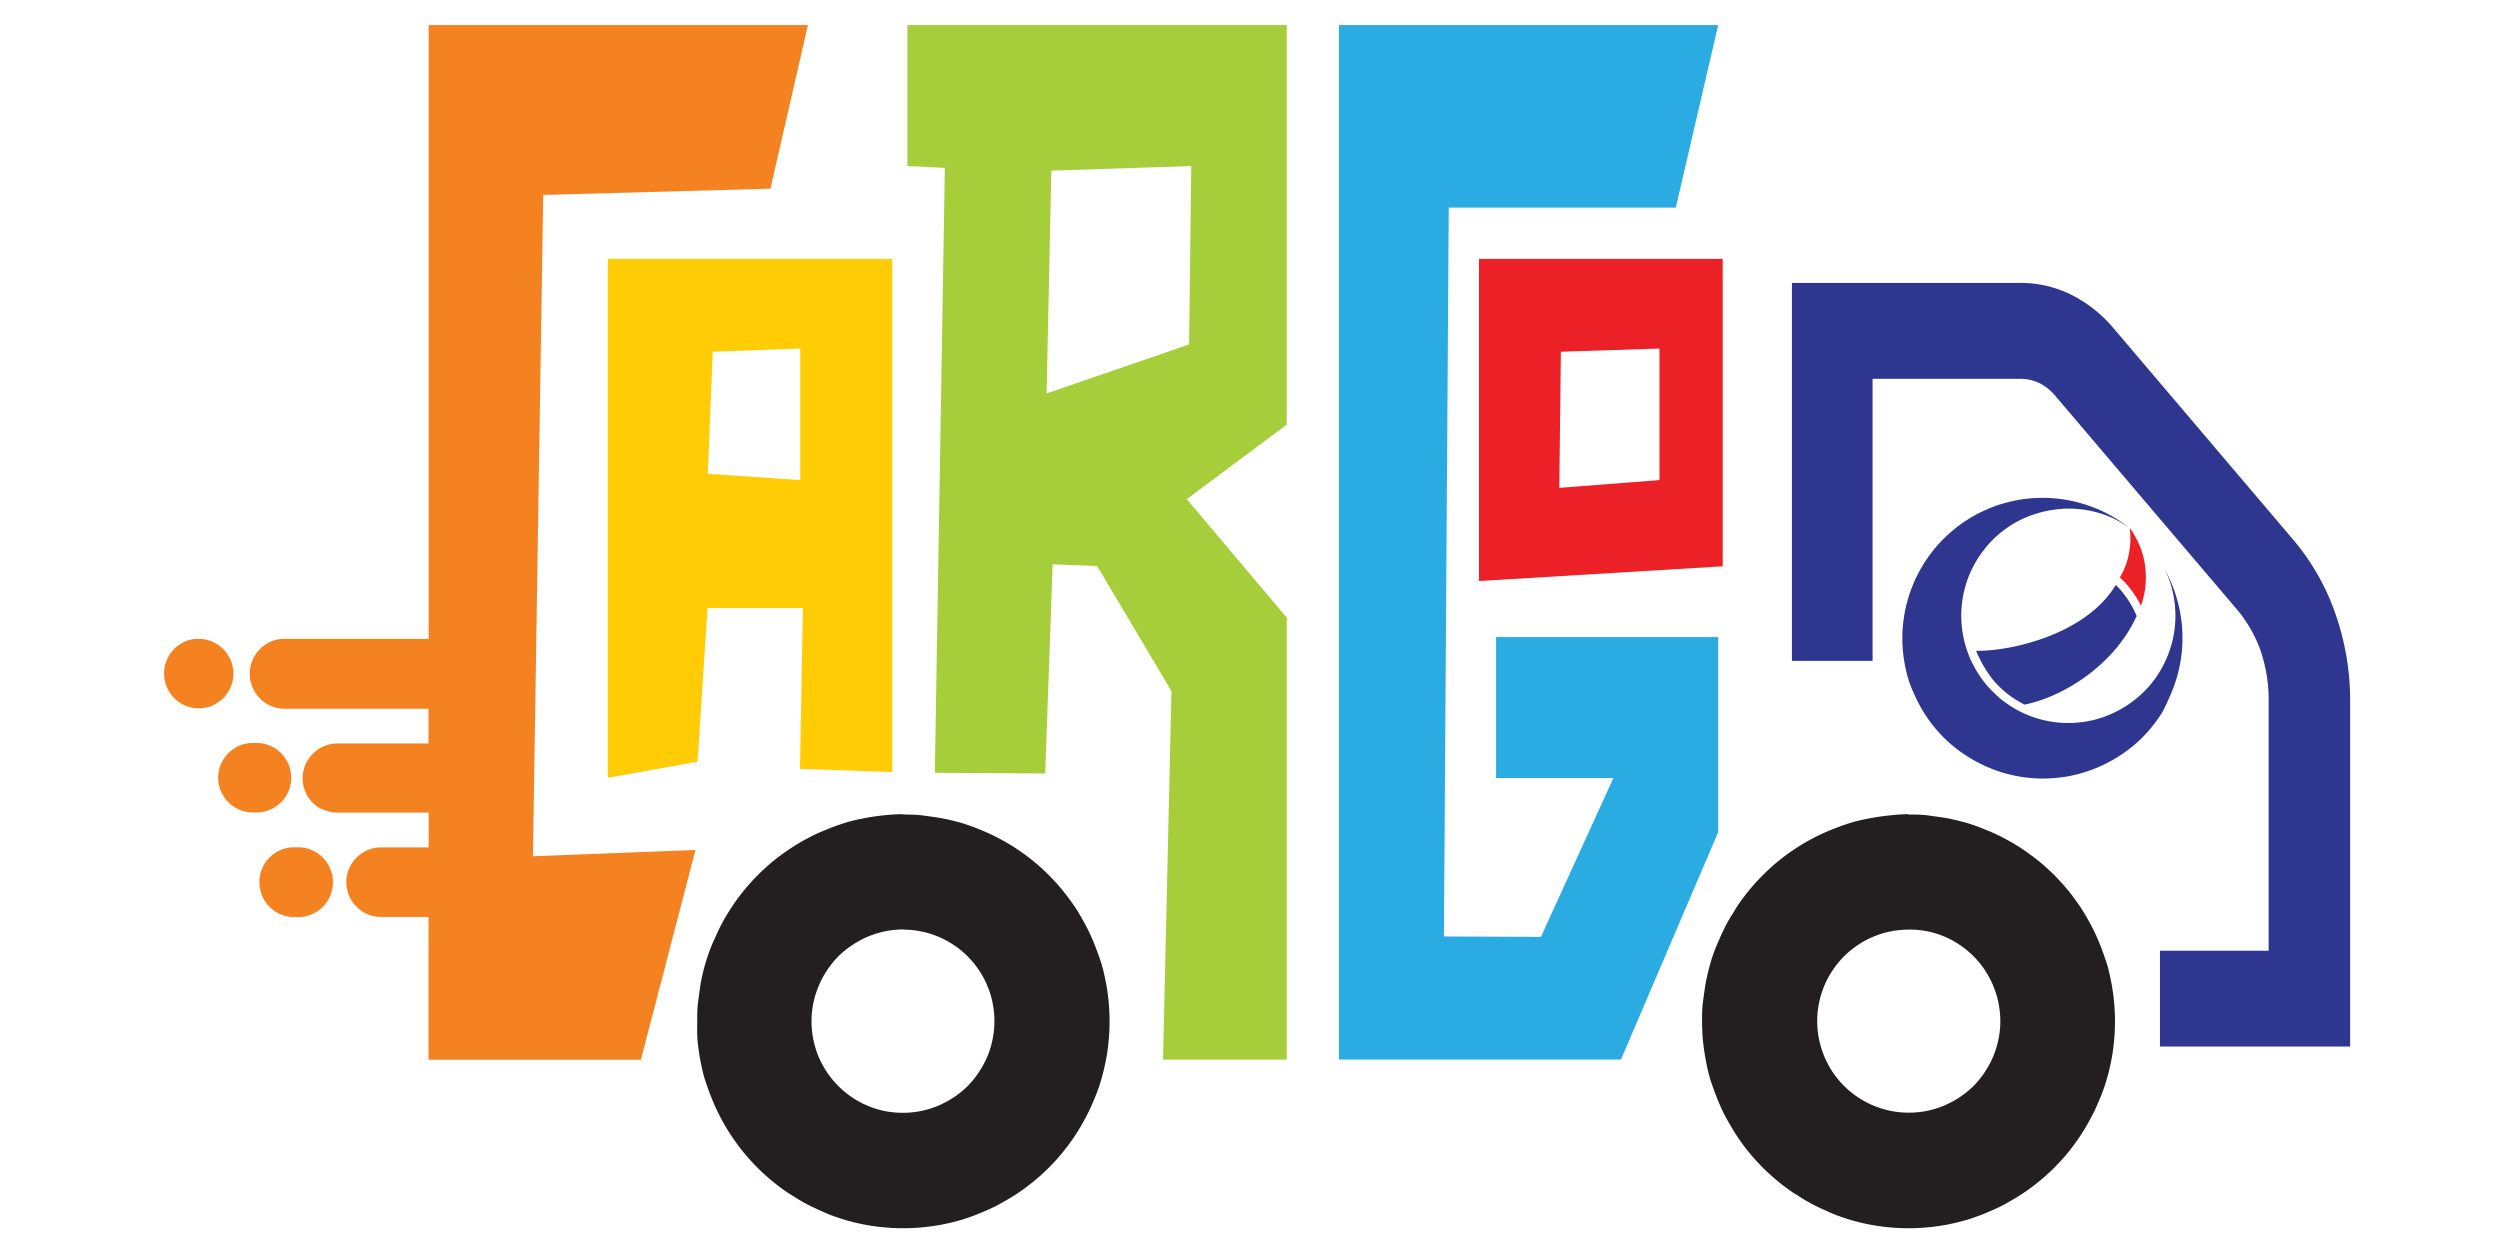 <svg id="Layer_1" data-name="Layer 1" xmlns="http://www.w3.org/2000/svg" xmlns:xlink="http://www.w3.org/1999/xlink" viewBox="0 0 354.98 177.86"><defs><style>.cls-1{fill:none;}.cls-2{clip-path:url(#clip-path);}.cls-3,.cls-5{fill:#231f20;}.cls-11,.cls-4{fill:#2e368f;}.cls-10,.cls-11,.cls-5,.cls-6,.cls-7,.cls-8,.cls-9{fill-rule:evenodd;}.cls-6{fill:#f58220;}.cls-7{fill:#ffcc06;}.cls-8{fill:#a5ce3a;}.cls-9{fill:#2aace2;}.cls-10{fill:#ec2027;}</style><clipPath id="clip-path"><rect class="cls-1" width="354.98" height="177.86"/></clipPath></defs><g class="cls-2"><path class="cls-3" d="M271,132a12.62,12.62,0,0,0-2.53.25,12,12,0,0,0-2.43.74,11.76,11.76,0,0,0-2.24,1.2,12.71,12.71,0,0,0-3.58,3.58,12.92,12.92,0,0,0-1.94,4.68,13,13,0,0,0,0,5.07,13.14,13.14,0,0,0,1.93,4.68,12.93,12.93,0,0,0,3.58,3.59,13,13,0,0,0,2.24,1.2,12.91,12.91,0,0,0,5,1,13.47,13.47,0,0,0,2.53-.24,13.09,13.09,0,0,0,2.43-.74,13.79,13.79,0,0,0,2.24-1.2,13.19,13.19,0,0,0,2-1.61,12.7,12.7,0,0,0,1.61-2,13.38,13.38,0,0,0,1.2-2.24,13,13,0,0,0,.74-2.44,12.62,12.62,0,0,0,.25-2.53,13.16,13.16,0,0,0-1-5,13.48,13.48,0,0,0-1.2-2.25,12.71,12.71,0,0,0-3.58-3.58,12.74,12.74,0,0,0-2.24-1.21,13.06,13.06,0,0,0-2.43-.73A12.69,12.69,0,0,0,271,132Zm0-16.34c1,0,1.91,0,2.87.14s1.9.24,2.84.43,1.87.42,2.79.69a28,28,0,0,1,2.7,1,24.69,24.69,0,0,1,2.6,1.23,26.88,26.88,0,0,1,2.47,1.48q1.18.8,2.31,1.71c.74.61,1.45,1.26,2.13,1.94s1.32,1.39,1.93,2.13,1.17,1.51,1.71,2.31,1,1.63,1.47,2.47a25.83,25.83,0,0,1,1.23,2.61c.37.89.69,1.79,1,2.71s.51,1.85.7,2.79a29.63,29.63,0,0,1,.42,8.61,27.39,27.39,0,0,1-.42,2.84c-.19.95-.42,1.88-.7,2.8s-.6,1.82-1,2.71a24.69,24.69,0,0,1-1.23,2.6c-.45.85-.94,1.67-1.47,2.47s-1.11,1.57-1.71,2.32-1.26,1.45-1.93,2.13-1.39,1.32-2.13,1.93-1.52,1.19-2.31,1.72-1.62,1-2.47,1.48-1.71.86-2.6,1.23a28,28,0,0,1-2.7,1c-.92.28-1.85.51-2.79.7a29.46,29.46,0,0,1-11.43,0c-.94-.19-1.87-.42-2.78-.7s-1.82-.6-2.71-1-1.75-.78-2.6-1.23-1.66-1-2.46-1.48a27.67,27.67,0,0,1-2.31-1.72c-.74-.61-1.45-1.25-2.13-1.93s-1.32-1.39-1.93-2.13-1.18-1.52-1.71-2.32-1-1.62-1.48-2.47-.86-1.71-1.23-2.6-.69-1.79-1-2.71-.51-1.85-.69-2.8-.33-1.89-.43-2.84-.14-1.92-.14-2.88,0-1.92.14-2.88.24-1.9.43-2.85.42-1.87.69-2.79.61-1.82,1-2.71.78-1.76,1.23-2.61,1-1.67,1.48-2.47a27.55,27.55,0,0,1,1.71-2.31c.61-.74,1.25-1.45,1.93-2.13s1.39-1.33,2.13-1.94a27.55,27.55,0,0,1,2.31-1.71,28.13,28.13,0,0,1,2.46-1.48,26.73,26.73,0,0,1,2.6-1.23c.89-.37,1.79-.7,2.71-1s1.84-.51,2.78-.69,1.89-.33,2.85-.43S270,115.61,271,115.61Z"/><path class="cls-4" d="M265.89,93.84H254.44V40.17h32.27A16.12,16.12,0,0,1,294,41.8a18.89,18.89,0,0,1,6.15,4.86l25.49,30a33,33,0,0,1,6,10.57,37.21,37.21,0,0,1,2.06,12.45v48.92h-27V135h15.43V99.74A21.85,21.85,0,0,0,321,92.43a19,19,0,0,0-3.55-6.1l-25.51-30a7.31,7.31,0,0,0-2.35-1.93,6.36,6.36,0,0,0-2.85-.61H265.89v40Z"/><path class="cls-5" d="M128.24,132a12.69,12.69,0,0,1,2.53.25,13,13,0,0,1,4.67,1.94,12.85,12.85,0,0,1,3.57,3.58,12.4,12.4,0,0,1,1.2,2.24,12.26,12.26,0,0,1,.74,2.44,13,13,0,0,1,0,5.07,12.93,12.93,0,0,1-.73,2.44,13.79,13.79,0,0,1-1.2,2.24,12.7,12.7,0,0,1-1.61,2,13.18,13.18,0,0,1-2,1.62,13.79,13.79,0,0,1-2.24,1.2,13.09,13.09,0,0,1-2.43.74,12.69,12.69,0,0,1-2.53.25,13.39,13.39,0,0,1-2.53-.24,12.64,12.64,0,0,1-2.43-.74,13,13,0,0,1-2.24-1.2,13.17,13.17,0,0,1-4.79-5.82,13.74,13.74,0,0,1-.74-2.44,13.4,13.4,0,0,1-.25-2.53,12.91,12.91,0,0,1,1-5,12.15,12.15,0,0,1,1.2-2.25,12.7,12.7,0,0,1,1.61-2,13.11,13.11,0,0,1,2-1.61,12.83,12.83,0,0,1,2.25-1.21,13.16,13.16,0,0,1,5-1Zm0-16.34c1,0,1.91,0,2.87.14s1.9.24,2.84.43,1.87.42,2.79.69a28,28,0,0,1,2.7,1,24.69,24.69,0,0,1,2.6,1.23,26.88,26.88,0,0,1,2.47,1.48c.79.53,1.56,1.1,2.3,1.71a26.22,26.22,0,0,1,2.13,1.94,27.68,27.68,0,0,1,1.93,2.13c.61.74,1.18,1.51,1.72,2.31s1,1.63,1.47,2.47a25.83,25.83,0,0,1,1.23,2.61c.37.89.69,1.79,1,2.71s.51,1.85.7,2.79a28,28,0,0,1,.42,2.85c.09,1,.14,1.92.14,2.88s-.05,1.92-.14,2.88a27.39,27.39,0,0,1-.42,2.84c-.19.95-.42,1.88-.7,2.8s-.6,1.82-1,2.71a24.69,24.69,0,0,1-1.23,2.6c-.45.85-.94,1.67-1.47,2.47s-1.11,1.57-1.72,2.32a27.68,27.68,0,0,1-1.93,2.13,26.1,26.1,0,0,1-2.13,1.93c-.74.61-1.51,1.19-2.3,1.72s-1.62,1-2.47,1.48-1.71.86-2.6,1.23a28,28,0,0,1-2.7,1c-.92.28-1.85.51-2.79.7a29.46,29.46,0,0,1-11.43,0c-.94-.19-1.87-.42-2.78-.7s-1.82-.6-2.71-1-1.75-.78-2.6-1.23-1.67-1-2.46-1.48a27.67,27.67,0,0,1-2.31-1.72c-.74-.61-1.45-1.25-2.13-1.93s-1.32-1.39-1.93-2.13-1.18-1.52-1.71-2.32a26.88,26.88,0,0,1-1.48-2.47c-.45-.84-.86-1.71-1.23-2.6s-.69-1.79-1-2.71-.51-1.85-.7-2.8-.32-1.89-.42-2.84S99,145.92,99,145s0-1.92.14-2.88.24-1.9.42-2.85.42-1.87.7-2.79.6-1.82,1-2.71.78-1.76,1.23-2.61a28.29,28.29,0,0,1,1.48-2.47,27.55,27.55,0,0,1,1.71-2.31c.61-.74,1.25-1.45,1.93-2.13s1.39-1.33,2.13-1.94a27.55,27.55,0,0,1,2.31-1.71,26.72,26.72,0,0,1,2.46-1.48,25.67,25.67,0,0,1,2.6-1.23c.89-.37,1.79-.7,2.71-1s1.84-.51,2.78-.69,1.89-.33,2.85-.43S127.28,115.61,128.24,115.61Z"/><path class="cls-6" d="M109.4,26.75l5.32-23.19H60.86V90.71H40.45a5,5,0,0,0-1,.09,4.77,4.77,0,0,0-1.78.74,3.94,3.94,0,0,0-.74.61,4.42,4.42,0,0,0-.62.74,5.36,5.36,0,0,0-.46.85,5.79,5.79,0,0,0-.29.92,6.25,6.25,0,0,0-.1,1,5.21,5.21,0,0,0,.1,1,5,5,0,0,0,.28.93,5.83,5.83,0,0,0,.46.85,4.37,4.37,0,0,0,.61.74,4.94,4.94,0,0,0,.75.62,4.31,4.31,0,0,0,.85.45,4.69,4.69,0,0,0,.92.29,5,5,0,0,0,1,.09H60.84v4.94H47.93a4.34,4.34,0,0,0-1,.1,5,5,0,0,0-.93.28,5.83,5.83,0,0,0-.85.46,5.33,5.33,0,0,0-.74.61,4.88,4.88,0,0,0-.61.75,4.66,4.66,0,0,0-.46.85,5.12,5.12,0,0,0-.28.92,4.71,4.71,0,0,0,0,1.93,4.89,4.89,0,0,0,.28.92,4.35,4.35,0,0,0,.46.85,4.88,4.88,0,0,0,.61.75,5.33,5.33,0,0,0,.74.61A5,5,0,0,0,46,115a5.14,5.14,0,0,0,1.89.38H60.86v4.94H54.14a4.34,4.34,0,0,0-1,.1,4.09,4.09,0,0,0-.92.28,3.88,3.88,0,0,0-.85.46,4.72,4.72,0,0,0-1.36,1.36,5,5,0,0,0-.46.85,4.89,4.89,0,0,0-.28.92,4.71,4.71,0,0,0,0,1.93,5.12,5.12,0,0,0,.28.92,4.74,4.74,0,0,0,.46.86,4.29,4.29,0,0,0,.61.74,4.87,4.87,0,0,0,.74.62,5.83,5.83,0,0,0,.85.46,5,5,0,0,0,.93.28,5,5,0,0,0,1,.1h6.71v20.27H91l7.75-29.78-23.08.89,1.46-93.9,32.25-.89Z"/><path class="cls-7" d="M100.5,67.27l.71-17.33,12.42-.45V68.17l-13.11-.89ZM86.3,110.43V36.76h40.39v72.87l-13.1-.46L114,86.33H100.47l-1.42,21.83L86.3,110.44Z"/><path class="cls-8" d="M148.61,55.86l.67-31.63,19.87-.66-.31,25.34ZM128.84,23.57l5.32.27-1.42,85.89,15.67.1,1.06-29.7,6.31.23,10.56,17.78-1.2,52.31h17.57V87.7l-14.2-16.83,14.2-10.58V3.56H128.84Z"/><polygon class="cls-9" points="237.95 29.48 243.97 3.56 190.12 3.56 190.12 150.45 230.16 150.45 243.97 118.16 243.97 90.46 212.43 90.46 212.43 110.47 229.09 110.47 218.8 133.03 205.03 132.97 205.71 29.48 237.95 29.48"/><path class="cls-10" d="M221.41,69.24l.22-19.3,14-.45V68.17l-14.2,1.1ZM210,82.5V36.76h34.61V80.41Z"/><path class="cls-6" d="M28.18,90.71a4.47,4.47,0,0,1,1,.1,4.89,4.89,0,0,1,.92.28,5.36,5.36,0,0,1,.85.46,4.72,4.72,0,0,1,1.36,1.36,5.36,5.36,0,0,1,.46.85,6.08,6.08,0,0,1,.28.92,4.71,4.71,0,0,1,0,1.93,6.08,6.08,0,0,1-.28.92,5.36,5.36,0,0,1-.46.85,4.72,4.72,0,0,1-1.36,1.36,4.66,4.66,0,0,1-.85.46,4.25,4.25,0,0,1-.92.28,4.66,4.66,0,0,1-1.92,0,4.25,4.25,0,0,1-.92-.28,4.66,4.66,0,0,1-.85-.46,4.88,4.88,0,0,1-.75-.61,5.55,5.55,0,0,1-.61-.75,4.61,4.61,0,0,1-.45-.85,4.56,4.56,0,0,1-.38-1.88,5.23,5.23,0,0,1,.09-1,5.16,5.16,0,0,1,.29-.92,4.61,4.61,0,0,1,.45-.85,5.55,5.55,0,0,1,.61-.75,4.88,4.88,0,0,1,.75-.61,5.36,5.36,0,0,1,.85-.46,4.89,4.89,0,0,1,.92-.28A4.47,4.47,0,0,1,28.18,90.71Z"/><path class="cls-6" d="M35.93,105.49h.46a4.47,4.47,0,0,1,1,.1,4.89,4.89,0,0,1,.92.28,5.36,5.36,0,0,1,.85.46,4.72,4.72,0,0,1,1.36,1.36,5.36,5.36,0,0,1,.46.85,6.08,6.08,0,0,1,.28.92,5.22,5.22,0,0,1,0,1.93,5.76,5.76,0,0,1-.28.92,5,5,0,0,1-.46.85,4.72,4.72,0,0,1-1.36,1.36,4.66,4.66,0,0,1-.85.46,4.25,4.25,0,0,1-.92.28,4.47,4.47,0,0,1-1,.1h-.45a4.34,4.34,0,0,1-1-.1,4.09,4.09,0,0,1-.92-.28,4.35,4.35,0,0,1-.85-.46,4.72,4.72,0,0,1-1.36-1.36,5,5,0,0,1-.46-.85,4.89,4.89,0,0,1-.28-.92,4.71,4.71,0,0,1,0-1.93,5.12,5.12,0,0,1,.28-.92,5.36,5.36,0,0,1,.46-.85,4.72,4.72,0,0,1,1.36-1.36,5,5,0,0,1,.85-.46,4.67,4.67,0,0,1,.92-.28,4.34,4.34,0,0,1,1-.1Z"/><path class="cls-6" d="M41.79,120.31h.52a5.2,5.2,0,0,1,1,.09,4.92,4.92,0,0,1,.92.29,4.61,4.61,0,0,1,.85.45,4.94,4.94,0,0,1,.75.62,6.15,6.15,0,0,1,.61.74,4.69,4.69,0,0,1,.45.86,4.92,4.92,0,0,1,.29.92,5.2,5.2,0,0,1,.09,1,4.65,4.65,0,0,1-.38,1.89,4.61,4.61,0,0,1-.45.85,5.55,5.55,0,0,1-.61.75,4.88,4.88,0,0,1-.75.61,5.36,5.36,0,0,1-.85.46,4.89,4.89,0,0,1-.92.28,5.21,5.21,0,0,1-1,.1h-.52a5.21,5.21,0,0,1-1-.1,5.12,5.12,0,0,1-.92-.28,5.36,5.36,0,0,1-.85-.46,4.8,4.8,0,0,1-.74-.61,4.94,4.94,0,0,1-.62-.75,4.61,4.61,0,0,1-.45-.85,5.14,5.14,0,0,1-.38-1.89,4.47,4.47,0,0,1,.1-1,4.25,4.25,0,0,1,.28-.92,4.69,4.69,0,0,1,.45-.86,5.4,5.4,0,0,1,.62-.74,4.87,4.87,0,0,1,.74-.62,4.61,4.61,0,0,1,.85-.45,4.56,4.56,0,0,1,1.88-.38Z"/><path class="cls-10" d="M301.05,81.92a10.44,10.44,0,0,0,1.25-3.38,10.94,10.94,0,0,0,.09-3.61,12.49,12.49,0,0,1,1.41,2.52,11.79,11.79,0,0,1,.77,2.79,12.15,12.15,0,0,1,.07,2.89A11.74,11.74,0,0,1,304,86a15.21,15.21,0,0,0-2-3q-.48-.54-1-1Z"/><path class="cls-11" d="M303.41,87.53a13.6,13.6,0,0,0-2.24-3.68c-.24-.28-.49-.54-.74-.8-4.29,7.12-15.09,9.45-19.84,9.36A17.59,17.59,0,0,0,283,96.54a13.85,13.85,0,0,0,4.49,3.51c6.48-1.38,13.13-6.41,15.86-12.52Z"/><path class="cls-11" d="M303.55,99a14.28,14.28,0,0,1-2.3,1.63,15.2,15.2,0,0,1-2.56,1.18,15,15,0,0,1-2.74.68,15.54,15.54,0,0,1-2.81.16,14.7,14.7,0,0,1-2.8-.36,15.82,15.82,0,0,1-2.68-.87,15.62,15.62,0,0,1-2.47-1.36A14.93,14.93,0,0,1,283,98.25a14.39,14.39,0,0,1-1.81-2.16,15.69,15.69,0,0,1-1.39-2.46,15.93,15.93,0,0,1-.9-2.68,15.51,15.51,0,0,1-.4-2.79,15.74,15.74,0,0,1,.13-2.83A15.08,15.08,0,0,1,280.42,80a16,16,0,0,1,1.6-2.33,15.09,15.09,0,0,1,4.33-3.57A14.52,14.52,0,0,1,288.94,73a14.32,14.32,0,0,1,2.74-.63A15,15,0,0,1,300,73.57,15.21,15.21,0,0,1,302.4,75a18.78,18.78,0,0,0-2.85-1.89,18.39,18.39,0,0,0-2.15-1,21.19,21.19,0,0,0-2.25-.75,20.28,20.28,0,0,0-2.32-.47,21,21,0,0,0-2.37-.2,23.47,23.47,0,0,0-2.37.09,18.4,18.4,0,0,0-2.34.38,19.91,19.91,0,0,0-2.29.64,23.09,23.09,0,0,0-2.19.92,19.87,19.87,0,0,0-2.06,1.17,18.81,18.81,0,0,0-1.91,1.41,20.59,20.59,0,0,0-1.74,1.63,20.28,20.28,0,0,0-2.82,3.81,21,21,0,0,0-1.05,2.13,19.84,19.84,0,0,0-.79,2.24,18.5,18.5,0,0,0-.52,2.32,20.68,20.68,0,0,0-.25,2.37,20.91,20.91,0,0,0,.37,4.73,18.07,18.07,0,0,0,.6,2.3A21.12,21.12,0,0,0,272,99a19.32,19.32,0,0,0,1.13,2.1,19.88,19.88,0,0,0,1.36,1.94,22.29,22.29,0,0,0,1.59,1.77,20.4,20.4,0,0,0,1.79,1.56,18.83,18.83,0,0,0,2,1.34,19.08,19.08,0,0,0,2.1,1.1,19.85,19.85,0,0,0,4.53,1.41,20.66,20.66,0,0,0,2.35.29,18.9,18.9,0,0,0,2.38,0,19.22,19.22,0,0,0,4.66-.83,19.92,19.92,0,0,0,2.23-.83,22.08,22.08,0,0,0,2.11-1.08,20,20,0,0,0,2-1.34,19,19,0,0,0,3.39-3.31,18.92,18.92,0,0,0,1.38-1.94A21,21,0,0,0,308,99.09a19.93,19.93,0,0,0,.88-2.21,20.51,20.51,0,0,0,.61-2.3,20.78,20.78,0,0,0,.34-2.35,21.06,21.06,0,0,0,.05-2.38,19,19,0,0,0-.23-2.37,18.47,18.47,0,0,0-.51-2.32,18.14,18.14,0,0,0-.78-2.25,19,19,0,0,0-1-2.13,15,15,0,0,1,.91,2.33,16.91,16.91,0,0,1,.51,2.45,16,16,0,0,1,.1,2.5,14.88,14.88,0,0,1-.31,2.48,14.37,14.37,0,0,1-.71,2.4,15.3,15.3,0,0,1-2.53,4.29A15.57,15.57,0,0,1,303.56,99Z"/></g></svg>